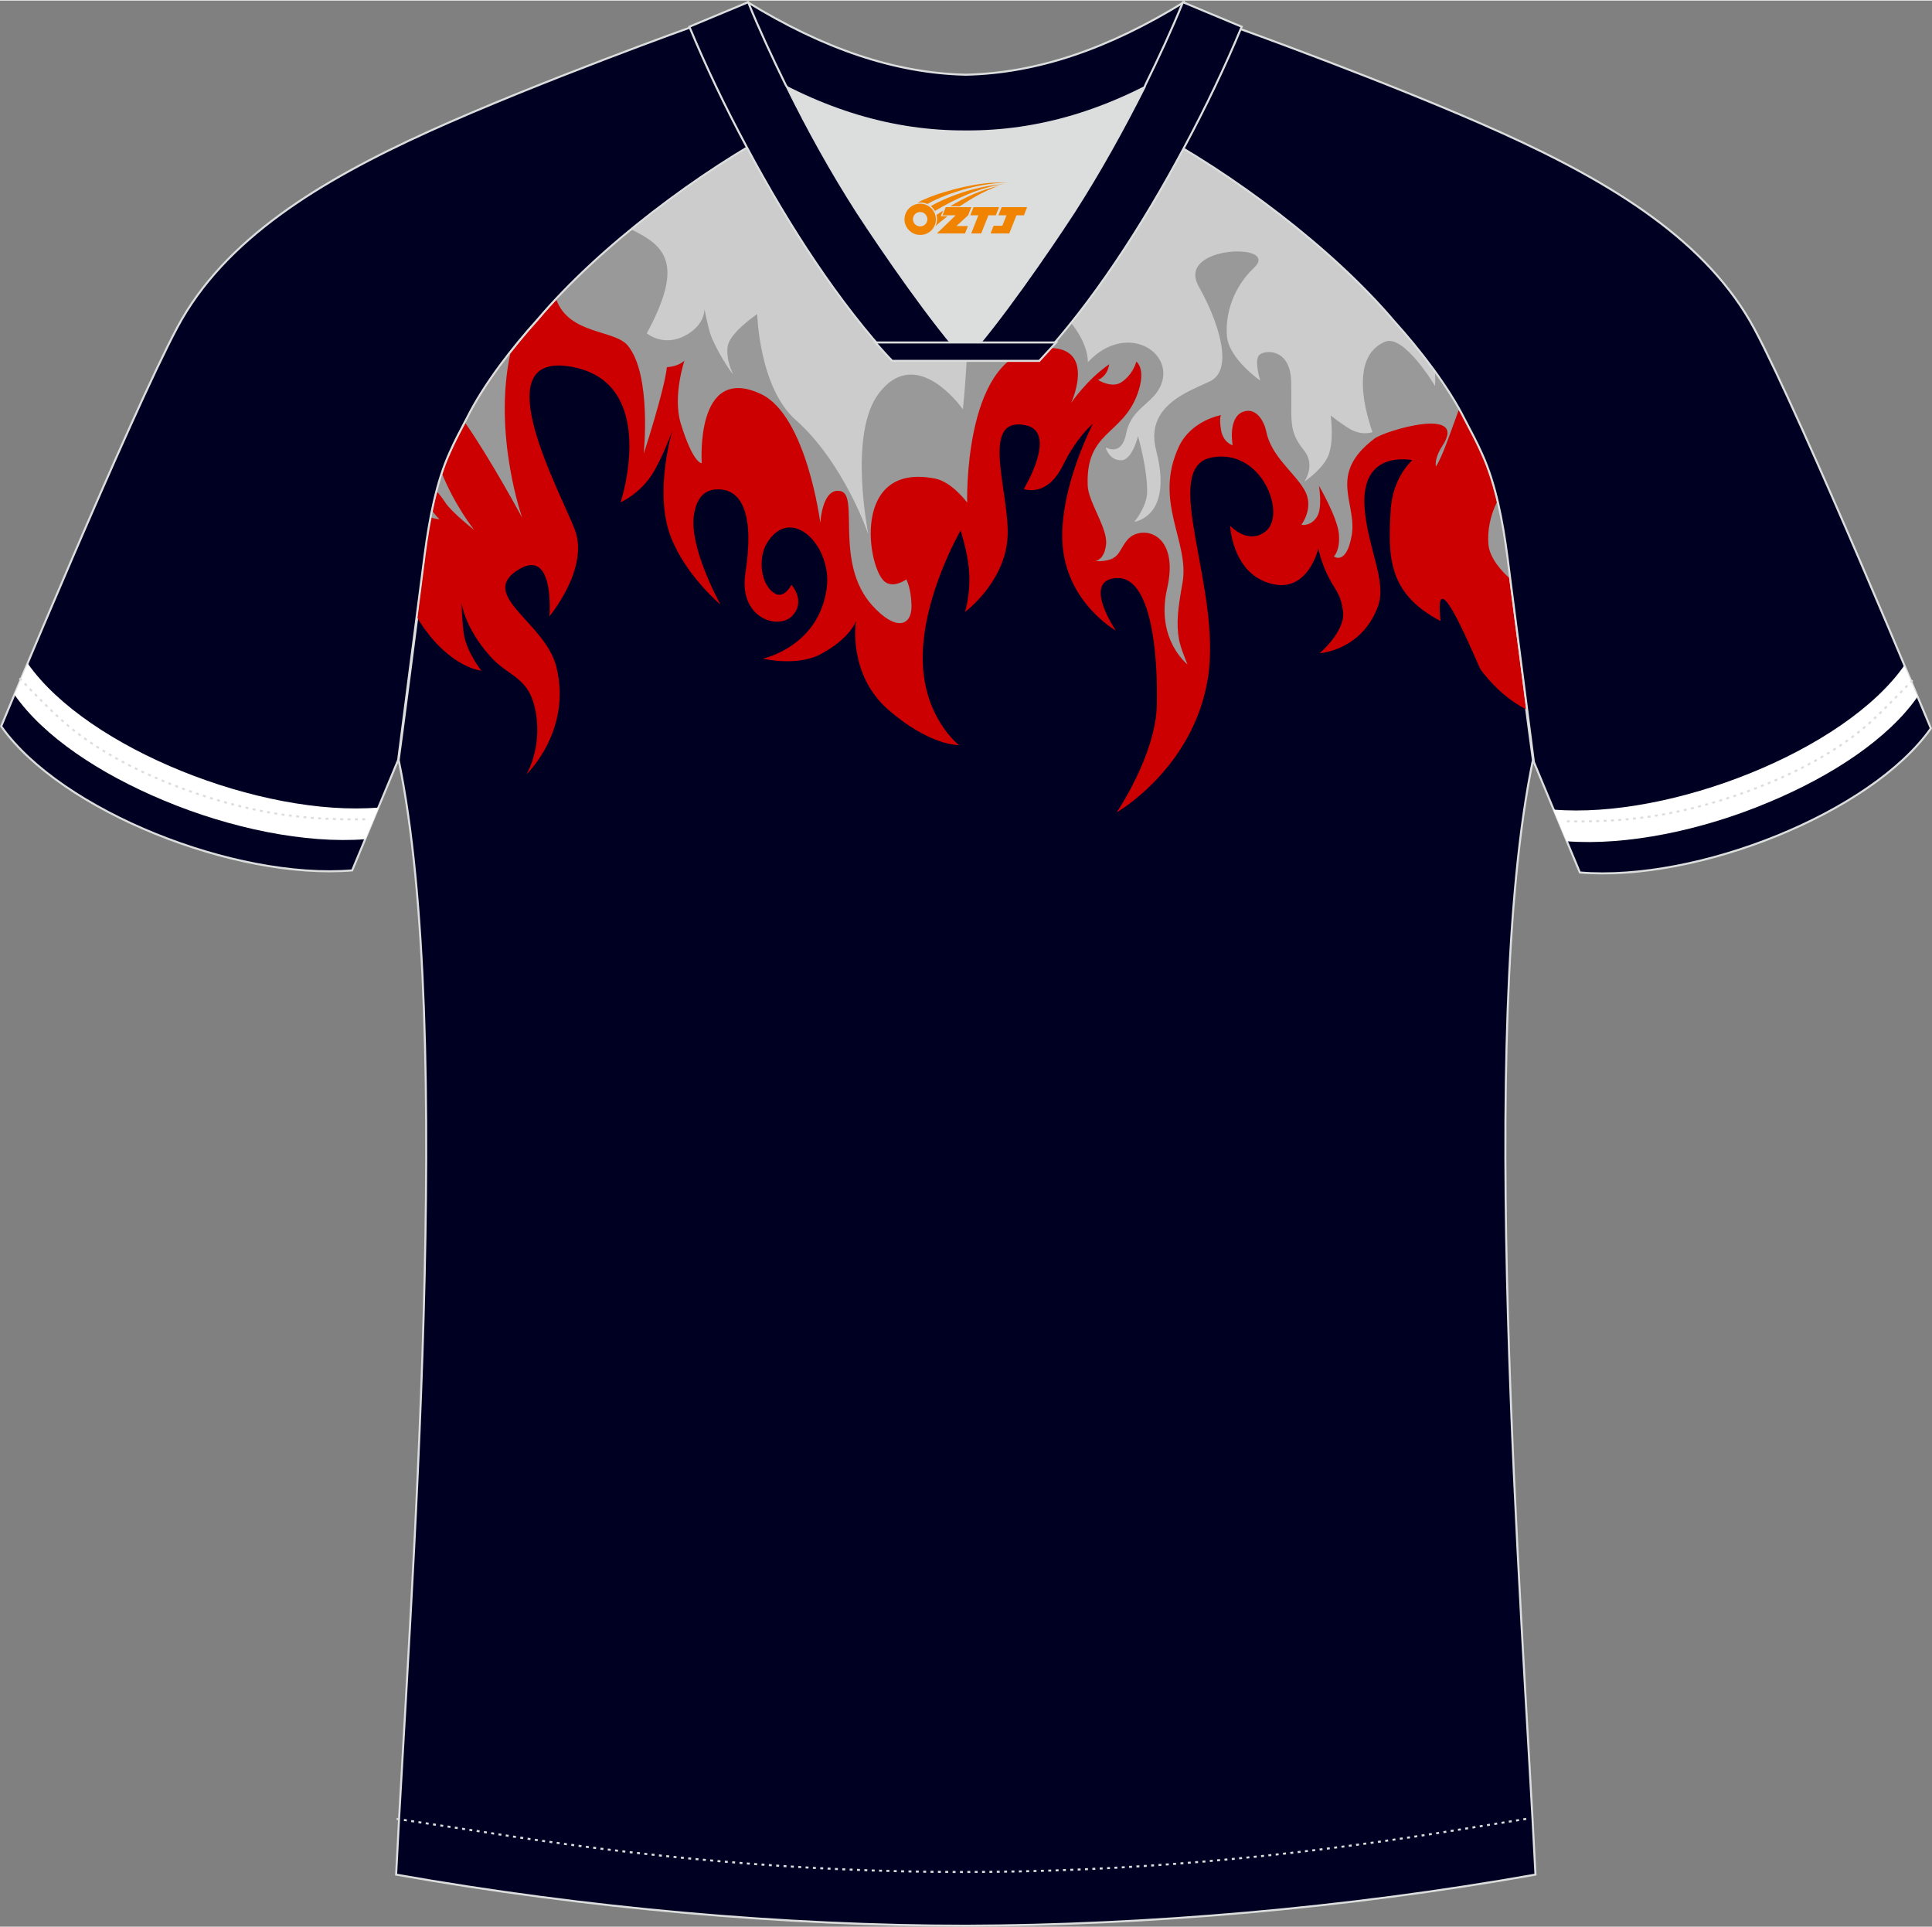 <?xml version="1.0" encoding="utf-8"?>
<!-- Generator: Adobe Illustrator 24.0.1, SVG Export Plug-In . SVG Version: 6.00 Build 0)  -->
<svg xmlns="http://www.w3.org/2000/svg" xmlns:xlink="http://www.w3.org/1999/xlink" version="1.1" id="图层_1" x="0px" y="0px" width="374px" height="373px" viewBox="0 0 378.14 376.91" enable-background="new 0 0 378.14 376.91" xml:space="preserve">
<rect x="0" y="0" width="378.14" height="376.91" fill="#808080" stroke="none"/>
<g>
	
		<path fill-rule="evenodd" clip-rule="evenodd" fill="#000023" stroke="#DCDDDD" stroke-width="0.4" stroke-miterlimit="22.926" d="   M294.83,108.52c1.3,10.3,4.9,38.11,5.2,40.1c-11,53.1-2.2,164,0.5,218.1c-37.2,6.6-76.3,9.9-111.5,10c-35.2,0-74.2-3.4-111.5-10   c2.7-54.1,11.5-164.99,0.5-218.1c0.3-2,3.9-29.8,5.2-40.1c0.9-6.9,2.3-14.19,4.9-19.9c1-2.3,2.2-4.5,3.4-6.8   c3.3-6.6,8.9-13.79,13.79-19.2c11.3-13.59,29.4-27.3,45.2-36.3c1-0.5-1-15.59-0.1-16.09c4,3.4,25.5,3.3,30.7,6.2l-2.7,0.7   c6.2,2.9,13.09,4.3,19.9,4.3c6.81,0-2.8-1.4,3.4-4.3l5.8-2.5c5.2-2.9,16.39-2.3,20.4-5.7c0.7,0.4-2,16.59-1.2,16.99   c16.09,8.9,34.4,22.8,45.9,36.6c5,5.4,10.6,12.6,13.89,19.2c1.3,2.2,2.4,4.5,3.4,6.8C292.53,94.2,293.93,101.62,294.83,108.52z"/>
	<g>
		
			<path fill-rule="evenodd" clip-rule="evenodd" fill="#182033" stroke="#DCDDDD" stroke-width="0.4" stroke-miterlimit="22.926" d="    M223.09,11.01c-7.23,4.51-15.16,7.05-23.56,8.26c0.19,1.44,3.62,2.15-1.21,2.15c-3.7,0-7.43-0.41-11.05-1.26    c-0.57,0.01-1.14,0.01-1.71,0c-12.75,0.06-24.77-1.94-35.39-7.89c0.04,3.12,0.62,8.96,0.62,12.04    c10.01,3.44,22.23,5.45,34.76,5.61c15.39-0.2,30.31-3.17,41.24-8.18c0.5-4.95,1.6-12.55,1.12-12.82    C226.78,9.87,225.07,10.52,223.09,11.01z"/>
		<path fill-rule="evenodd" clip-rule="evenodd" fill="#CC0000" d="M298.71,138.7c-2.9-1.48-5.97-3.88-8.87-7.72    c-0.52-0.69-9.45-23.12-7.88-9.56c-10.29-5.35-10.33-12.58-9.76-21.79c0.4-6.46,4.23-9.69,4.23-9.69s-10.25-2.27-9.34,9.38    c0.62,7.98,4.41,14.34,2.6,19.24c-3.19,8.67-11.4,9.15-11.4,9.15s5.1-4.31,4.57-8.19c-0.53-3.88-1.59-3.99-3.2-7.46    c-1.2-2.6-1.63-4.84-1.63-4.84s-2.23,9.89-10.59,6.43c-6.32-2.62-6.68-10.89-6.68-10.89s3.65,3.99,7.1,0.97    c3.89-3.41-0.93-16.14-10.66-14.33c-10.41,1.94,2.02,25.5-0.78,43.16c-2.79,17.67-17.87,26.31-17.87,26.31s7.64-11.19,7.87-20.99    c0.23-9.8-1.02-25.31-7.9-24.88c-6.88,0.43-0.12,10.28-0.12,10.28s-9.87-5.55-10.46-17.32c-0.44-8.72,3.74-18.6,5.94-23.13    c-2.74,2.43-4.83,6.01-5.76,7.96c-3.18,6.62-7.74,4.79-7.74,4.79s6.84-11.22,0.3-12.49c-9.29-1.81-2.74,13.98-3.51,22.43    c-0.78,8.57-8.31,14.14-8.31,14.14s1.28-3.87,0.74-8.84c-0.37-3.41-1.58-7.13-1.58-7.13s-7.22,12.4-7.42,24.43    c-0.2,12.02,7.12,17.58,7.12,17.58s-5.7,0.18-13.86-6.93c-8.01-6.98-6.33-17.35-6.33-17.35s-1,3.25-6.77,6.41    c-4.71,2.58-11.45,0.94-11.45,0.94s11.01-2.31,12.51-13.87c1.07-8.23-7.1-16.52-11.8-8.59c-1.56,2.63-1.33,7.87,1.61,9.7    c1.84,1.15,3.28-1.68,3.28-1.68s2.92,3.19,0.12,6.1c-2.65,2.76-10.53,0.53-9.13-8.44c1.78-11.48-0.76-16.05-4.89-16.33    c-3.53-0.24-4.65,2.19-5.13,4.59c-1.29,6.42,5.14,17.95,5.14,17.95s-6.78-5.66-9.72-13.23c-3.4-8.8,0.32-20.88,0.32-20.88    s-2.05,5.63-4.06,8.73c-2.41,3.72-6.09,5.37-6.09,5.37s7.74-23.41-9.62-26.53c-17.36-3.12-2.24,24.3,0.65,31.87    c2.89,7.56-4.96,16.96-4.96,16.96s1.1-13.49-6-9.18c-8.23,4.99,5.14,10.29,7.34,19.02c3.15,12.52-5.85,21.1-5.85,21.1    s3.06-5,1.86-12.02c-1.23-7.22-5.23-6.87-9.02-11.17c-5.11-5.79-5.53-10.45-5.53-10.45s0.07,3.83,0.46,6.26    c0.58,3.53,3.42,7.08,3.42,7.08s-4.55-0.39-9.53-6.15c-1.1-1.28-2.12-2.71-3.04-4.24c0.62-4.84,1.19-9.26,1.56-12.23    c0.9-6.9,2.3-14.19,4.9-19.9c1-2.3,2.2-4.5,3.4-6.8c3.3-6.6,8.9-13.79,13.79-19.2c11.3-13.59,29.4-27.3,45.2-36.3    c1-0.5-1-15.59-0.1-16.09c4,3.4,25.5,3.3,30.7,6.2l-2.7,0.7c6.2,2.9,13.09,4.3,19.9,4.3c6.81,0-2.8-1.4,3.4-4.3l5.8-2.5    c5.2-2.9,16.39-2.3,20.4-5.7c0.7,0.4-2,16.59-1.2,16.99c16.09,8.9,34.4,22.8,45.9,36.6c5,5.4,10.6,12.6,13.89,19.2    c1.3,2.2,2.4,4.5,3.4,6.8c2.62,5.69,4.02,13.1,4.92,20C295.67,115.17,297.46,129.12,298.71,138.7z"/>
		<path fill-rule="evenodd" clip-rule="evenodd" fill="#999999" d="M84.39,101.16c0.98,0.33,1.63,0.33,1.63,0.33    s-0.66-0.6-1.39-1.57C84.55,100.33,84.47,100.74,84.39,101.16L84.39,101.16z M85.53,96.1c0.31-1.18,0.65-2.33,1.02-3.45    c2.53,6.26,6.27,10.95,6.27,10.95s-4.4-3.43-5.67-5.38C86.6,97.37,86.04,96.67,85.53,96.1L85.53,96.1z M91.07,82.66    c5,7.16,11.14,18.55,11.14,18.55s-5.76-16.23-2.32-32.18c-3.21,4.09-6.26,8.56-8.38,12.78L91.07,82.66L91.07,82.66z M108.89,58.54    c2.56,6.87,11.37,5.83,13.97,8.96c4.74,5.72,3.13,21.16,3.13,21.16s4.09-12.49,4.53-16.92c2.44-0.15,3.45-1.31,3.45-1.31    s-2.36,7.01-0.73,12.32c2.44,7.96,4.11,7.78,4.11,7.78s-1.37-19.55,11.54-13.56c8.98,4.17,11.67,25.26,11.67,25.26    s0.34-7.08,4-6.23c3.66,0.85-1.3,14.05,6.13,22.33c4.56,5.08,7.79,4.2,7.71,0.04c-0.06-3.43-1.02-5.1-1.02-5.1    s-2.37,1.76-4.13,0.51c-3.45-2.45-6.8-23.51,9.77-20.24c3.33,0.66,6.28,4.7,6.28,4.7s-0.75-27.35,12.8-29.93    c13.56-2.58,7.55,10.42,7.55,10.42s3.03-4.51,7.45-7.56c-0.39,2.51-2.21,3.06-2.21,3.06s2.72,1.72,4.61,0.45    c2.31-1.55,2.91-4.02,2.91-4.02s2.03,1.35,0.22,6.33c-2.95,8.1-10.17,7.25-9.74,17.93c0.13,3.23,3.93,8.35,3.6,11.47    c-0.33,3.13-2.08,3.26-2.08,3.26s2.88,0.39,4.28-1.2c1.12-1.28,1.57-3.5,3.91-4.15c3.42-0.95,7.85,1.96,5.84,10.72    c-2.3,10.03,3.99,14.89,3.99,14.89s-1.39-3.2-1.69-4.99c-0.54-3.16-0.18-6.05,0.7-10.93c1.46-8.1-5.73-15.81-0.74-26.63    c2.42-5.24,8.27-6.23,8.27-6.23s-0.37,0.52,0,2.8c0.42,2.63,2.29,3.08,2.29,3.08s-1-5.4,2.04-6.54c2.71-1.01,4.2,2.15,4.53,3.84    c0.96,4.85,5.42,7.94,7.46,11.41c2.04,3.47-0.58,6.86-0.58,6.86s1.77,0.4,3.04-1.54c1.15-1.75,0.4-6.1,0.4-6.1s3.6,6.17,3.9,9.41    c0.3,3.23-0.98,4.44-0.98,4.44s2.46,1.8,3.49-4.14c1.11-6.38-4.87-11.89,4.48-18.95c2.04-1.54,18.4-6.42,13.28,1.42    c-1.71,2.61-1.27,4.06-1.27,4.06c1.41-2.2,2.9-6.91,4.53-11.24c-3.35-6.09-8.4-12.49-12.95-17.41c-11.49-13.8-29.8-27.7-45.9-36.6    c-0.8-0.4,1.9-16.59,1.2-16.99c-4.01,3.4-15.2,2.8-20.4,5.7l-5.8,2.5c-6.2,2.9,3.41,4.3-3.4,4.3c-6.81,0-13.7-1.4-19.9-4.3    l2.7-0.7c-5.2-2.9-26.7-2.8-30.7-6.2c-0.9,0.5,1.1,15.59,0.1,16.09C136.29,34.41,120.2,46.33,108.89,58.54L108.89,58.54z     M293.02,98.09c-1.36,2.68-1.91,5.64-1.71,8.26c0.22,2.84,2.83,5.51,4.09,6.64l-0.57-4.47C294.38,105.07,293.8,101.5,293.02,98.09    z"/>
		<path fill-rule="evenodd" clip-rule="evenodd" fill="#CCCCCC" d="M280.87,72.58c0.05,0.98,0.06,1.93,0,2.84    c0,0-6.09-10.25-9.81-8.65c-2.53,1.09-3.71,3.24-4.14,5.68l0.01,0.07c-0.63,3.74,0.49,8.12,1.2,10.37l0.03,0.18    c0.27,0.85,0.48,1.37,0.48,1.37s-2.01,0.82-4.45-0.62c-1.51-0.89-3.52-2.45-3.74-2.62c0.07,0.5,0.71,5.49-0.62,8.2    c-0.08,0.16-0.17,0.33-0.27,0.48c-1.4,2.36-4.27,4.25-4.27,4.25s0.01-0.01,0.02-0.03l0,0c0,0,0.02-0.03,0.07-0.1    c0.39-0.62,1.92-3.41-0.17-6c-3.14-3.9-2.33-5.69-2.5-13.45c-0.14-6.5-5.1-6.25-6.22-5.21c-0.02,0.02-0.03,0.03-0.05,0.05l0,0    c-0.01,0.01-0.02,0.02-0.03,0.03l0,0c-0.95,1.18,0.24,4.89,0.24,4.89l-0.04-0.03l0.02,0.06c0,0-6.08-4.21-6.48-8.63    c-0.4-4.43,1.29-9.66,5.32-13.45c3.76-3.54-5.8-4.26-9.84-1.42c-1.58,1.12-2.3,2.78-1.04,5.04c1.28,2.29,2.35,4.55,3.13,6.72    c1.33,3.7,2.88,9.68-0.59,11.74c-0.12,0.07-0.24,0.14-0.37,0.2c-1.49,0.71-3.55,1.53-5.48,2.68c-3.44,2.07-6.44,5.23-5,10.78    c2.19,8.39-0.17,11.76-2.14,13.1c-1.11,0.77-2.1,0.89-2.1,0.89s2.41-2.96,2.48-5.69c0.1-4.37-1.61-10.44-1.78-11.06    c-0.12,0.48-0.9,3.37-2.3,4.36c-0.28,0.21-0.59,0.34-0.92,0.35c-2.4,0.12-3.11-2.46-3.11-2.46s0.02,0.01,0.04,0.02    c-0.01-0.03-0.01-0.05-0.01-0.05s1.53,0.9,2.75-0.14c0.51-0.45,0.97-1.25,1.23-2.61c0.83-4.34,4.35-5.59,6.12-8.21    c4.34-6.41-4.34-13.32-12.07-7.18c-0.51,0.41-1.02,0.88-1.52,1.4l0-0.01c-0.01,0.01-0.02,0.02-0.03,0.03    c-0.01-7.12-11.42-18.06-19.92-12.83c0.02-0.69,0.03-1.37,0.03-2.03c-0.23-7.93-3.27-13.67-6.9-18.08    c1.78,5.71,3.02,12.87,3.21,22.41c0.17,5.62-0.12,12.11-0.87,19.72l-0.03-0.04l-0.01,0.06c0,0-7.08-10.17-13.9-5.56    c-0.84,0.57-1.67,1.37-2.49,2.43c-6.08,7.92-2.1,27.49-2.1,27.49s-0.03-0.08-0.08-0.22c0.03,0.16,0.05,0.24,0.05,0.24    s-4.73-13.91-14.2-22.29c-7.13-6.33-7.51-20.68-7.51-20.68l-0.03,0.02l-0.01,0l-0.03,0.02l0,0c-0.72,0.5-5.36,3.79-5.71,6.28    c-0.38,2.69,1.05,5.38,1.05,5.38s-0.04-0.06-0.13-0.16c0.06,0.12,0.09,0.19,0.09,0.19s-2.06-2.56-4-6.81    c-0.71-1.56-1.38-5.03-1.54-5.92c-0.01,0.72-0.26,2.92-2.96,4.71c-0.04,0.03-0.09,0.06-0.13,0.08h0    c-0.12,0.08-0.24,0.15-0.37,0.23c-4.46,2.61-7.84-0.27-7.84-0.27c7.35-13.54,3.67-17.09-2.98-20.28    c8.64-7.08,18.12-13.53,26.89-18.53c1-0.5-1-15.59-0.1-16.09c4,3.4,25.5,3.3,30.7,6.2l-2.7,0.7c6.2,2.9,13.09,4.3,19.9,4.3    c6.81,0-2.8-1.4,3.4-4.3l5.8-2.5c5.2-2.9,16.39-2.3,20.4-5.7c0.7,0.4-2,16.59-1.2,16.99c16.09,8.9,34.4,22.8,45.9,36.6    C275.34,65.46,278.25,68.94,280.87,72.58L280.87,72.58z M183.27,29.92c-0.19-0.16-0.37-0.33-0.56-0.49    c0.08,0.16,0.16,0.32,0.24,0.48C183.05,29.91,183.16,29.91,183.27,29.92z"/>
	</g>
	
		<path fill-rule="evenodd" clip-rule="evenodd" fill="#000023" stroke="#DCDDDD" stroke-width="0.4" stroke-miterlimit="22.926" d="   M224.63,25.02c7.2-6,12.6-12.69,17.19-19.8c0,0,31,11.1,52.4,20.8c21.4,9.7,40,21.1,49.2,38.3s34.5,78.1,34.5,78.1   c-11.7,16.59-45.8,30.1-68.7,28.2l-9-21.6c0,0-3.8-29.6-5.2-40.3c-0.9-6.9-2.3-14.19-4.9-19.9c-1-2.3-2.2-4.5-3.4-6.8   c-3.3-6.6-8.9-13.79-13.79-19.2C260.72,48.41,241.22,33.82,224.63,25.02z"/>
	
		<path fill-rule="evenodd" clip-rule="evenodd" fill="#000023" stroke="#DCDDDD" stroke-width="0.4" stroke-miterlimit="22.926" d="   M153.53,24.61c-7.2-6-12.6-12.69-17.19-19.8c0,0-31,11.1-52.4,20.8c-21.4,9.7-40.01,21.09-49.21,38.3s-34.5,78.1-34.5,78.1   c11.7,16.59,45.8,30.1,68.7,28.2l9-21.6c0,0,3.8-29.6,5.2-40.3c0.9-6.9,2.3-14.19,4.9-19.9c1-2.3,2.2-4.5,3.4-6.8   c3.3-6.6,8.9-13.79,13.79-19.2C117.42,48.01,136.92,33.42,153.53,24.61z"/>
	
		<path fill-rule="evenodd" clip-rule="evenodd" fill="none" stroke="#DCDDDD" stroke-width="0.4" stroke-miterlimit="22.926" stroke-dasharray="0.576,0.864" d="   M77.63,355.81c1.3,0.2,15.29,2.3,16.59,2.5c31.2,5,62.61,7.9,94.29,7.9c31.2,0,62.11-2.8,92.79-7.6c1.8-0.3,16.29-2.6,18.09-2.9"/>
	
		<path fill-rule="evenodd" clip-rule="evenodd" fill="#000023" stroke="#DCDDDD" stroke-width="0.4" stroke-miterlimit="22.926" d="   M147.03,13.01c13.79,8.5,27.8,12.69,42,12.6c14.09,0.1,28.1-4,42-12.6c1.8-7,0.7-12.69,0.7-12.69c-14.79,9.1-28.7,13.89-42.7,14.19   c-13.89-0.3-27.9-5.1-42.7-14.19C146.33,0.31,145.33,6.01,147.03,13.01z"/>
	<path fill-rule="evenodd" clip-rule="evenodd" fill="#DCDDDD" d="M220.53,18.6c-10.4,4.8-20.9,7.1-31.5,7   c-10.6,0.1-21.1-2.2-31.5-7c-1.2-0.5-2.4-1.1-3.5-1.7c4.1,8.3,8.8,16.59,13.69,24.4c4.9,7.8,14.99,22.2,21.3,29v0.1   c6.3-6.8,16.29-21.3,21.3-29c5-7.8,9.6-16.09,13.69-24.4l0,0C222.93,17.5,221.73,18.1,220.53,18.6z"/>
	
		<path fill-rule="evenodd" clip-rule="evenodd" fill="#000023" stroke="#DCDDDD" stroke-width="0.4" stroke-miterlimit="22.926" d="   M153.83,16.61c-2.7-5.5-5.2-10.9-7.4-16.29l-11.5,4.8c3.2,7.7,7,15.69,11.2,23.5c8.3,15.59,18.19,30.7,28.5,41.8l14.39,0v-0.1   c-6.3-6.8-16.29-21.3-21.3-29c-5-7.8-9.6-16.09-13.69-24.4C153.93,16.81,153.93,16.71,153.83,16.61z"/>
	
		<path fill-rule="evenodd" clip-rule="evenodd" fill="#000023" stroke="#DCDDDD" stroke-width="0.4" stroke-miterlimit="22.926" d="   M224.13,16.61c2.7-5.5,5.2-10.9,7.4-16.29l11.5,4.8c-3.2,7.7-7,15.69-11.2,23.5c-8.3,15.59-18.19,30.7-28.5,41.8l-14.39,0v-0.1   c6.3-6.8,16.29-21.3,21.3-29c5-7.8,9.6-16.09,13.79-24.4C224.03,16.81,224.13,16.71,224.13,16.61z"/>
	
		<path fill-rule="evenodd" clip-rule="evenodd" fill="#000023" stroke="#DCDDDD" stroke-width="0.4" stroke-miterlimit="22.926" d="   M189.02,70.51h14.39c1.1-1.2,2.2-2.4,3.3-3.6h-14.59h-0.1h-6.1h-14.59c1.1,1.2,2.2,2.5,3.3,3.6H189.02z"/>
	
	<path fill-rule="evenodd" clip-rule="evenodd" fill="#FFFFFF" d="M32.02,156.51c13.09,5.5,27.8,8.5,39.5,7.6l0,0l2.6-6.2   c-22.9,1.9-57-11.5-68.7-28.2c-1,2.3-1.8,4.4-2.6,6.1C8.52,144.01,19.53,151.31,32.02,156.51z"/>
	
		<path fill-rule="evenodd" clip-rule="evenodd" fill="none" stroke="#DCDDDD" stroke-width="0.4" stroke-miterlimit="22.926" stroke-dasharray="0.576,0.864" d="   M3.83,132.61c3,3.1,6.2,6.5,9.4,9.2c10.4,8.8,27.7,15.39,42.1,17.49c5.7,0.8,10.5,1,16.89,0.9"/>
	<path fill-rule="evenodd" clip-rule="evenodd" fill="#FFFFFF" d="M346.12,156.91c-13.09,5.5-27.8,8.5-39.5,7.6l0,0l-2.6-6.2   c22.9,1.9,57.01-11.5,68.7-28.2c1,2.3,1.8,4.4,2.6,6.1C369.63,144.41,358.62,151.71,346.12,156.91z"/>
	
		<path fill-rule="evenodd" clip-rule="evenodd" fill="none" stroke="#DCDDDD" stroke-width="0.4" stroke-miterlimit="22.926" stroke-dasharray="0.576,0.864" d="   M374.33,133.01c-3,3-6.2,6.5-9.4,9.2c-10.4,8.8-27.7,15.39-42.1,17.49c-5.7,0.8-10.5,1-16.89,0.9"/>
</g>
<g id="图层_x0020_1">
	<path fill="#F08300" d="M177.21,43.83c0.416,1.136,1.472,1.984,2.752,2.032c0.144,0,0.304,0,0.448-0.016h0.016   c0.016,0,0.064,0,0.128-0.016c0.032,0,0.048-0.016,0.08-0.016c0.064-0.016,0.144-0.032,0.224-0.048c0.016,0,0.016,0,0.032,0   c0.192-0.048,0.4-0.112,0.576-0.208c0.192-0.096,0.4-0.224,0.608-0.384c0.672-0.56,1.104-1.408,1.104-2.352   c0-0.224-0.032-0.448-0.08-0.672l0,0C183.05,41.95,183,41.78,182.92,41.6C182.45,40.51,181.37,39.75,180.1,39.75C178.41,39.75,177.03,41.12,177.03,42.82C177.03,43.17,177.09,43.51,177.21,43.83L177.21,43.83L177.21,43.83z M181.51,42.85L181.51,42.85C181.48,43.63,180.82,44.23,180.04,44.19C179.25,44.16,178.66,43.51,178.69,42.72c0.032-0.784,0.688-1.376,1.472-1.344   C180.93,41.41,181.54,42.08,181.51,42.85L181.51,42.85z"/>
	<polygon fill="#F08300" points="195.54,40.43 ,194.9,42.02 ,193.46,42.02 ,192.04,45.57 ,190.09,45.57 ,191.49,42.02 ,189.91,42.02    ,190.55,40.43"/>
	<path fill="#F08300" d="M197.51,35.7c-1.008-0.096-3.024-0.144-5.056,0.112c-2.416,0.304-5.152,0.912-7.616,1.664   C182.79,38.08,180.92,38.8,179.57,39.57C179.77,39.54,179.96,39.52,180.15,39.52c0.48,0,0.944,0.112,1.36,0.288   C185.61,37.49,192.81,35.44,197.51,35.7L197.51,35.7L197.51,35.7z"/>
	<path fill="#F08300" d="M182.98,41.17c4-2.368,8.88-4.672,13.488-5.248c-4.608,0.288-10.224,2-14.288,4.304   C182.5,40.48,182.77,40.8,182.98,41.17C182.98,41.17,182.98,41.17,182.98,41.17z"/>
	<polygon fill="#F08300" points="201.03,40.43 ,200.41,42.02 ,198.95,42.02 ,197.54,45.57 ,197.08,45.57 ,195.57,45.57 ,193.88,45.57    ,194.47,44.07 ,196.18,44.07 ,197,42.02 ,195.41,42.02 ,196.05,40.43"/>
	<polygon fill="#F08300" points="190.12,40.43 ,189.48,42.02 ,187.19,44.13 ,189.45,44.13 ,188.87,45.57 ,183.38,45.57 ,187.05,42.02    ,184.47,42.02 ,185.11,40.43"/>
	<path fill="#F08300" d="M195.4,36.29c-3.376,0.752-6.464,2.192-9.424,3.952h1.888C190.29,38.67,192.63,37.24,195.4,36.29z    M184.6,41.11C183.97,41.49,183.91,41.54,183.3,41.95c0.064,0.256,0.112,0.544,0.112,0.816c0,0.496-0.112,0.976-0.32,1.392   c0.176-0.16,0.32-0.304,0.432-0.4c0.272-0.24,0.768-0.64,1.6-1.296l0.32-0.256H184.12l0,0L184.6,41.11L184.6,41.11L184.6,41.11z"/>
</g>
</svg>